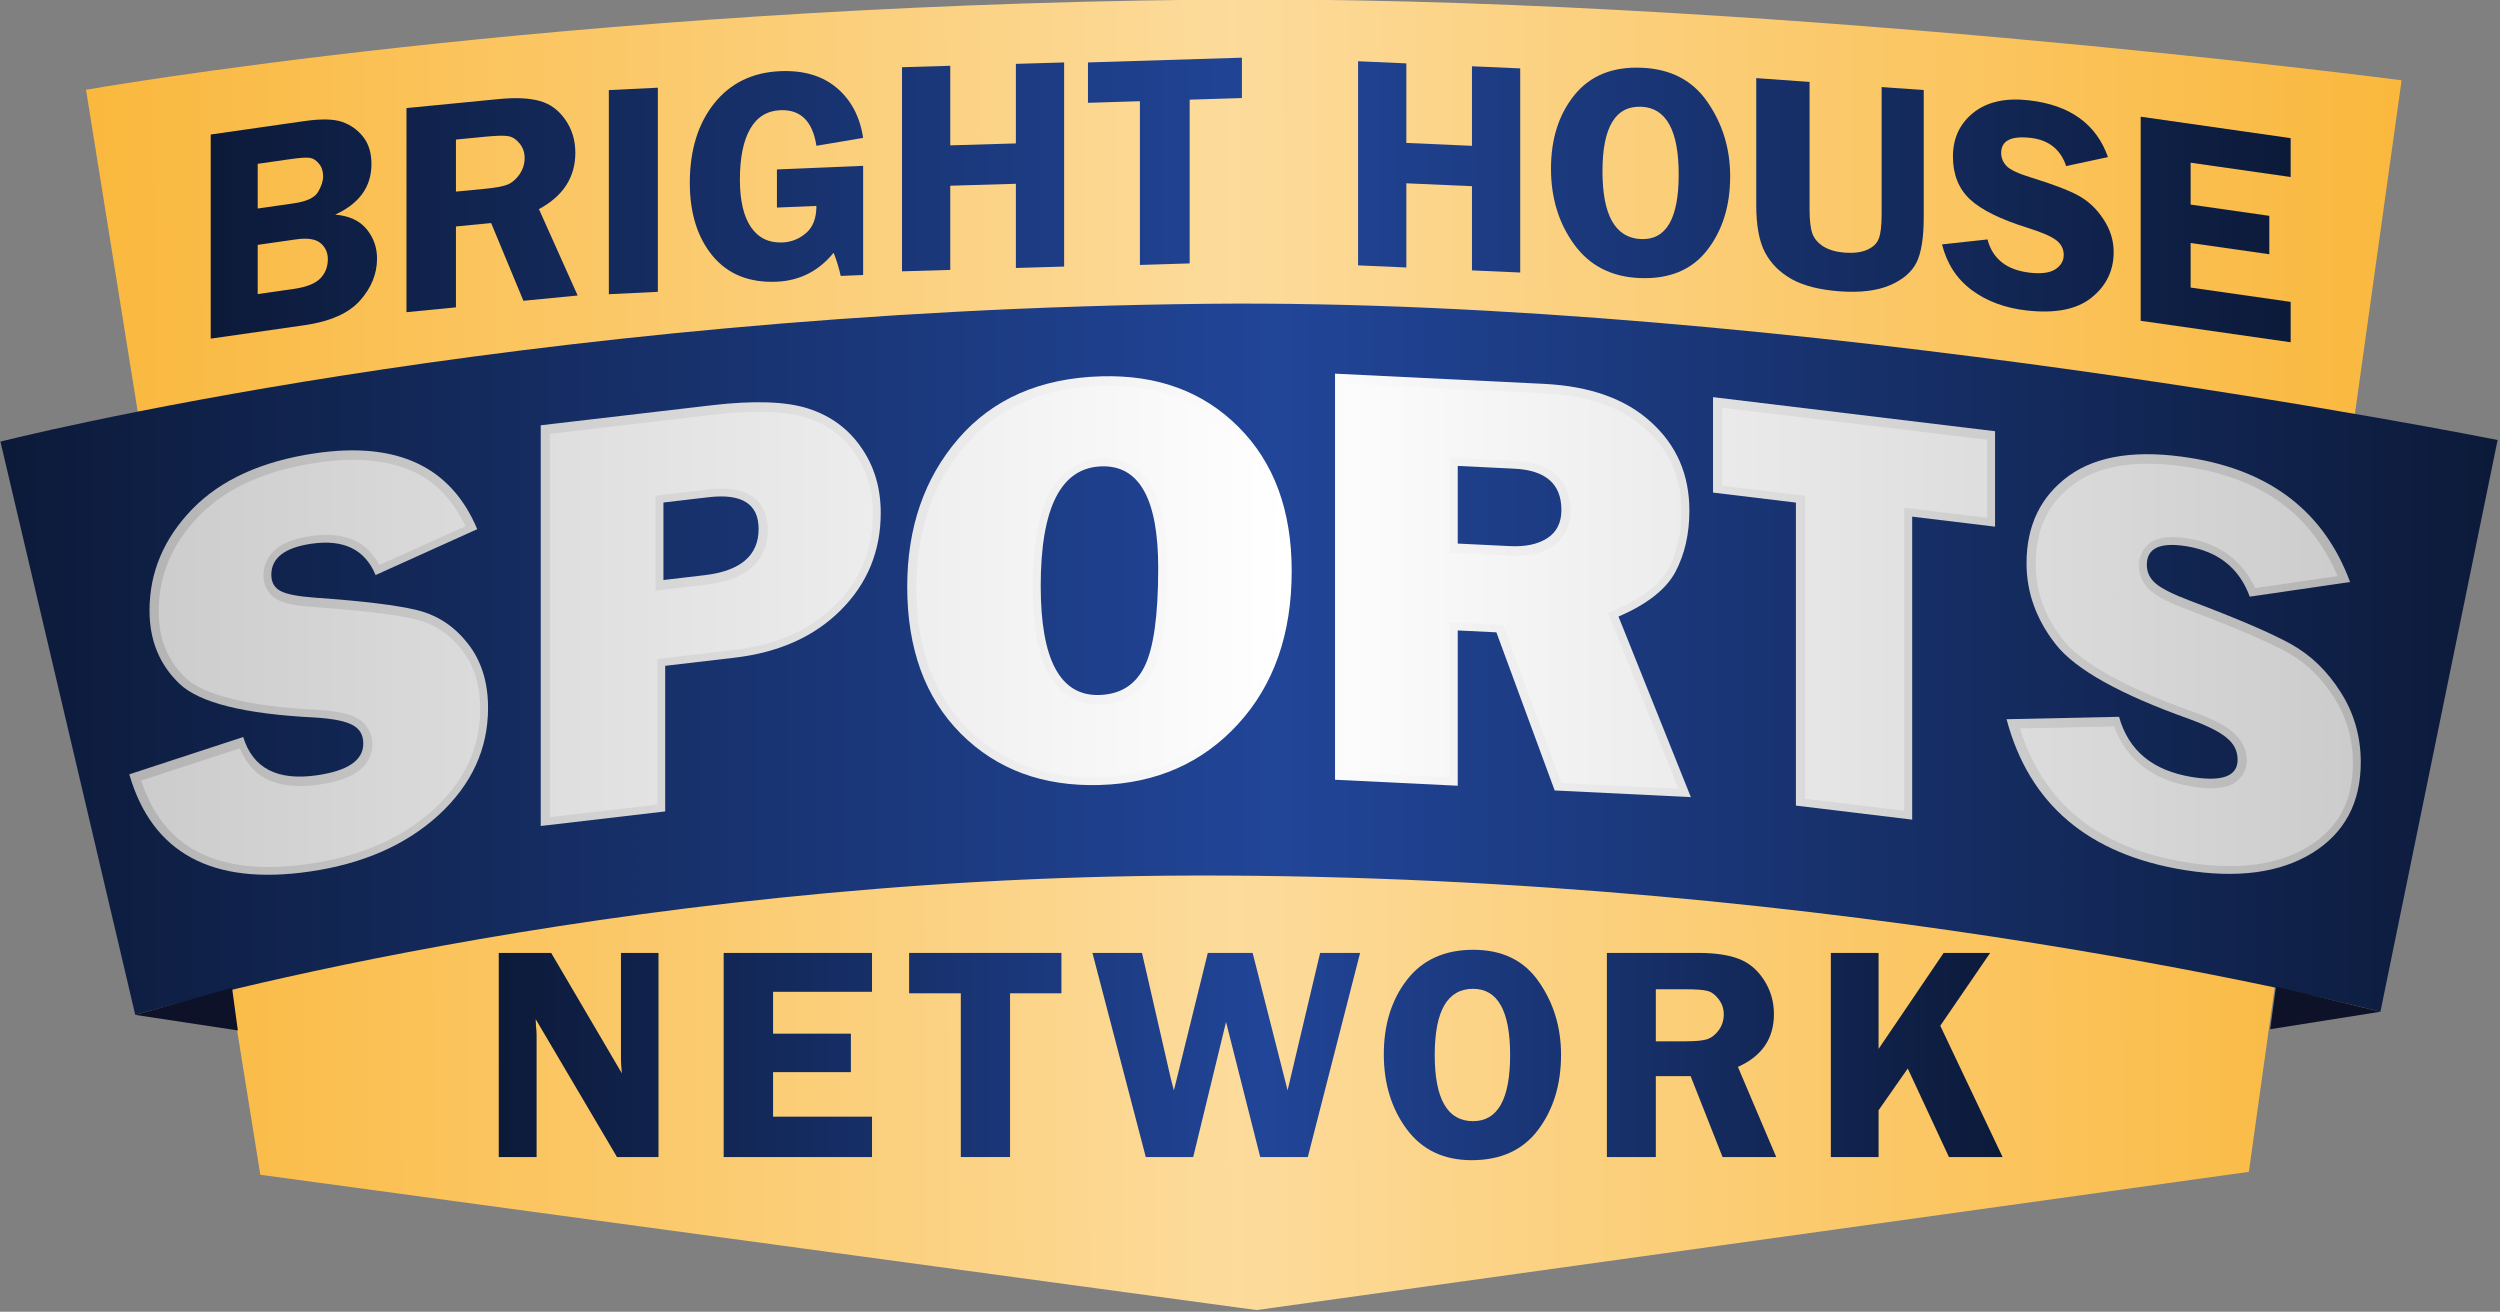 <?xml version="1.0" encoding="UTF-8" standalone="no"?>
<svg
   xmlns:dc="http://purl.org/dc/elements/1.1/"
   xmlns:cc="http://creativecommons.org/ns#"
   xmlns:rdf="http://www.w3.org/1999/02/22-rdf-syntax-ns#"
   xmlns:svg="http://www.w3.org/2000/svg"
   xmlns="http://www.w3.org/2000/svg"
   xmlns:xlink="http://www.w3.org/1999/xlink"
   xmlns:sodipodi="http://sodipodi.sourceforge.net/DTD/sodipodi-0.dtd"
   xmlns:inkscape="http://www.inkscape.org/namespaces/inkscape"
   width="447.381mm"
   height="234.742mm"
   viewBox="0 0 109.913 57.671"
   version="1.1"
   id="svg8"
   inkscape:version="1.0 (4035a4fb49, 2020-05-01)"
   sodipodi:docname="Bright House Sports Network.svg">
  <rect x="0" y="0" width="109.913" height="57.671" fill="#808080" stroke="none"/>
  <defs
     id="defs2">
    <linearGradient
       id="linearGradient1657"
       inkscape:collect="always">
      <stop
         id="stop1651"
         offset="0"
         style="stop-color:#cccccc;stop-opacity:1" />
      <stop
         style="stop-color:#ffffff;stop-opacity:1"
         offset="0.518"
         id="stop1653" />
      <stop
         id="stop1655"
         offset="1"
         style="stop-color:#cccccc;stop-opacity:1" />
    </linearGradient>
    <linearGradient
       inkscape:collect="always"
       id="linearGradient1229">
      <stop
         style="stop-color:#b3b3b3;stop-opacity:1"
         offset="0"
         id="stop1225" />
      <stop
         id="stop1233"
         offset="0.518"
         style="stop-color:#ffffff;stop-opacity:1" />
      <stop
         style="stop-color:#b3b3b3;stop-opacity:1"
         offset="1"
         id="stop1227" />
    </linearGradient>
    <linearGradient
       inkscape:collect="always"
       id="linearGradient1136">
      <stop
         style="stop-color:#0c1a39;stop-opacity:1"
         offset="0"
         id="stop1132" />
      <stop
         id="stop1140"
         offset="0.511"
         style="stop-color:#214598;stop-opacity:1;" />
      <stop
         style="stop-color:#0c1a39;stop-opacity:1"
         offset="1"
         id="stop1134" />
    </linearGradient>
    <linearGradient
       inkscape:collect="always"
       id="linearGradient1109">
      <stop
         style="stop-color:#fab83d;stop-opacity:1;"
         offset="0"
         id="stop1105" />
      <stop
         id="stop1115"
         offset="0.495"
         style="stop-color:#fcdb9b;stop-opacity:1" />
      <stop
         style="stop-color:#fab83d;stop-opacity:1"
         offset="1"
         id="stop1107" />
    </linearGradient>
    <inkscape:path-effect
       effect="lattice2"
       gridpoint0="-18.774,94.712"
       gridpoint1="208.409,89.142"
       gridpoint2="-18.774,112.702"
       gridpoint3="208.409,112.702"
       gridpoint4="38.022,89.142"
       gridpoint5="151.614,89.142"
       gridpoint6="38.022,112.702"
       gridpoint7="151.614,112.702"
       gridpoint8x9="95.041,81.019"
       gridpoint10x11="93.7,105.276"
       gridpoint12="-18.774,95.032"
       gridpoint13="208.409,95.032"
       gridpoint14="-18.774,106.812"
       gridpoint15="208.409,106.812"
       gridpoint16="38.022,95.032"
       gridpoint17="151.614,95.032"
       gridpoint18="38.022,106.812"
       gridpoint19="151.614,106.812"
       gridpoint20x21="94.818,95.032"
       gridpoint22x23="94.818,106.812"
       gridpoint24x26="-18.774,100.922"
       gridpoint25x27="208.409,100.922"
       gridpoint28x30="38.022,100.922"
       gridpoint29x31="151.614,100.922"
       gridpoint32x33x34x35="94.818,100.922"
       id="path-effect120"
       is_visible="true"
       lpeversion="1"
       horizontal_mirror="false"
       vertical_mirror="false"
       perimetral="false"
       live_update="true" />
    <linearGradient
       inkscape:collect="always"
       xlink:href="#linearGradient1109"
       id="linearGradient1117"
       gradientUnits="userSpaceOnUse"
       x1="-32.969"
       y1="83.178"
       x2="224.113"
       y2="82.134" />
    <linearGradient
       inkscape:collect="always"
       xlink:href="#linearGradient1136"
       id="linearGradient1138"
       x1="-19.127"
       y1="95.288"
       x2="211.797"
       y2="95.288"
       gradientUnits="userSpaceOnUse" />
    <linearGradient
       inkscape:collect="always"
       xlink:href="#linearGradient1136"
       id="linearGradient1177"
       x1="12.852"
       y1="189.266"
       x2="179.815"
       y2="189.266"
       gradientUnits="userSpaceOnUse" />
    <linearGradient
       inkscape:collect="always"
       xlink:href="#linearGradient1136"
       id="linearGradient1185"
       x1="-42.473"
       y1="145.77"
       x2="234.775"
       y2="145.77"
       gradientUnits="userSpaceOnUse" />
    <linearGradient
       inkscape:collect="always"
       xlink:href="#linearGradient1229"
       id="linearGradient1633"
       x1="-28.165"
       y1="141.92"
       x2="219.581"
       y2="141.92"
       gradientUnits="userSpaceOnUse" />
    <linearGradient
       inkscape:collect="always"
       xlink:href="#linearGradient1657"
       id="linearGradient1649"
       x1="-337.82"
       y1="157.07"
       x2="-92.264"
       y2="157.07"
       gradientUnits="userSpaceOnUse" />
    <linearGradient
       inkscape:collect="always"
       xlink:href="#linearGradient1109"
       id="linearGradient1699"
       gradientUnits="userSpaceOnUse"
       x1="-32.969"
       y1="83.178"
       x2="224.113"
       y2="82.134" />
    <linearGradient
       inkscape:collect="always"
       xlink:href="#linearGradient1136"
       id="linearGradient1701"
       gradientUnits="userSpaceOnUse"
       x1="12.852"
       y1="189.266"
       x2="179.815"
       y2="189.266" />
    <linearGradient
       inkscape:collect="always"
       xlink:href="#linearGradient1136"
       id="linearGradient1703"
       gradientUnits="userSpaceOnUse"
       x1="12.852"
       y1="189.266"
       x2="179.815"
       y2="189.266" />
    <linearGradient
       inkscape:collect="always"
       xlink:href="#linearGradient1136"
       id="linearGradient1705"
       gradientUnits="userSpaceOnUse"
       x1="12.852"
       y1="189.266"
       x2="179.815"
       y2="189.266" />
    <linearGradient
       inkscape:collect="always"
       xlink:href="#linearGradient1136"
       id="linearGradient1707"
       gradientUnits="userSpaceOnUse"
       x1="12.852"
       y1="189.266"
       x2="179.815"
       y2="189.266" />
    <linearGradient
       inkscape:collect="always"
       xlink:href="#linearGradient1136"
       id="linearGradient1709"
       gradientUnits="userSpaceOnUse"
       x1="12.852"
       y1="189.266"
       x2="179.815"
       y2="189.266" />
    <linearGradient
       inkscape:collect="always"
       xlink:href="#linearGradient1136"
       id="linearGradient1711"
       gradientUnits="userSpaceOnUse"
       x1="12.852"
       y1="189.266"
       x2="179.815"
       y2="189.266" />
    <linearGradient
       inkscape:collect="always"
       xlink:href="#linearGradient1136"
       id="linearGradient1713"
       gradientUnits="userSpaceOnUse"
       x1="12.852"
       y1="189.266"
       x2="179.815"
       y2="189.266" />
    <linearGradient
       inkscape:collect="always"
       xlink:href="#linearGradient1136"
       id="linearGradient1715"
       gradientUnits="userSpaceOnUse"
       x1="-19.127"
       y1="95.288"
       x2="211.797"
       y2="95.288" />
    <linearGradient
       inkscape:collect="always"
       xlink:href="#linearGradient1136"
       id="linearGradient1717"
       gradientUnits="userSpaceOnUse"
       x1="-19.127"
       y1="95.288"
       x2="211.797"
       y2="95.288" />
    <linearGradient
       inkscape:collect="always"
       xlink:href="#linearGradient1136"
       id="linearGradient1719"
       gradientUnits="userSpaceOnUse"
       x1="-19.127"
       y1="95.288"
       x2="211.797"
       y2="95.288" />
    <linearGradient
       inkscape:collect="always"
       xlink:href="#linearGradient1136"
       id="linearGradient1721"
       gradientUnits="userSpaceOnUse"
       x1="-19.127"
       y1="95.288"
       x2="211.797"
       y2="95.288" />
    <linearGradient
       inkscape:collect="always"
       xlink:href="#linearGradient1136"
       id="linearGradient1723"
       gradientUnits="userSpaceOnUse"
       x1="-19.127"
       y1="95.288"
       x2="211.797"
       y2="95.288" />
    <linearGradient
       inkscape:collect="always"
       xlink:href="#linearGradient1136"
       id="linearGradient1725"
       gradientUnits="userSpaceOnUse"
       x1="-19.127"
       y1="95.288"
       x2="211.797"
       y2="95.288" />
    <linearGradient
       inkscape:collect="always"
       xlink:href="#linearGradient1136"
       id="linearGradient1727"
       gradientUnits="userSpaceOnUse"
       x1="-19.127"
       y1="95.288"
       x2="211.797"
       y2="95.288" />
    <linearGradient
       inkscape:collect="always"
       xlink:href="#linearGradient1136"
       id="linearGradient1729"
       gradientUnits="userSpaceOnUse"
       x1="-19.127"
       y1="95.288"
       x2="211.797"
       y2="95.288" />
    <linearGradient
       inkscape:collect="always"
       xlink:href="#linearGradient1136"
       id="linearGradient1731"
       gradientUnits="userSpaceOnUse"
       x1="-19.127"
       y1="95.288"
       x2="211.797"
       y2="95.288" />
    <linearGradient
       inkscape:collect="always"
       xlink:href="#linearGradient1136"
       id="linearGradient1733"
       gradientUnits="userSpaceOnUse"
       x1="-19.127"
       y1="95.288"
       x2="211.797"
       y2="95.288" />
    <linearGradient
       inkscape:collect="always"
       xlink:href="#linearGradient1136"
       id="linearGradient1735"
       gradientUnits="userSpaceOnUse"
       x1="-19.127"
       y1="95.288"
       x2="211.797"
       y2="95.288" />
    <linearGradient
       inkscape:collect="always"
       xlink:href="#linearGradient1229"
       id="linearGradient1737"
       gradientUnits="userSpaceOnUse"
       x1="-28.165"
       y1="141.92"
       x2="219.581"
       y2="141.92" />
    <linearGradient
       inkscape:collect="always"
       xlink:href="#linearGradient1229"
       id="linearGradient1739"
       gradientUnits="userSpaceOnUse"
       x1="-28.165"
       y1="141.92"
       x2="219.581"
       y2="141.92" />
    <linearGradient
       inkscape:collect="always"
       xlink:href="#linearGradient1229"
       id="linearGradient1741"
       gradientUnits="userSpaceOnUse"
       x1="-28.165"
       y1="141.92"
       x2="219.581"
       y2="141.92" />
    <linearGradient
       inkscape:collect="always"
       xlink:href="#linearGradient1229"
       id="linearGradient1743"
       gradientUnits="userSpaceOnUse"
       x1="-28.165"
       y1="141.92"
       x2="219.581"
       y2="141.92" />
    <linearGradient
       inkscape:collect="always"
       xlink:href="#linearGradient1229"
       id="linearGradient1745"
       gradientUnits="userSpaceOnUse"
       x1="-28.165"
       y1="141.92"
       x2="219.581"
       y2="141.92" />
    <linearGradient
       inkscape:collect="always"
       xlink:href="#linearGradient1229"
       id="linearGradient1747"
       gradientUnits="userSpaceOnUse"
       x1="-28.165"
       y1="141.92"
       x2="219.581"
       y2="141.92" />
    <linearGradient
       inkscape:collect="always"
       xlink:href="#linearGradient1657"
       id="linearGradient1749"
       gradientUnits="userSpaceOnUse"
       x1="-337.82"
       y1="157.07"
       x2="-92.264"
       y2="157.07" />
    <linearGradient
       inkscape:collect="always"
       xlink:href="#linearGradient1657"
       id="linearGradient1751"
       gradientUnits="userSpaceOnUse"
       x1="-337.82"
       y1="157.07"
       x2="-92.264"
       y2="157.07" />
    <linearGradient
       inkscape:collect="always"
       xlink:href="#linearGradient1657"
       id="linearGradient1753"
       gradientUnits="userSpaceOnUse"
       x1="-337.82"
       y1="157.07"
       x2="-92.264"
       y2="157.07" />
    <linearGradient
       inkscape:collect="always"
       xlink:href="#linearGradient1657"
       id="linearGradient1755"
       gradientUnits="userSpaceOnUse"
       x1="-337.82"
       y1="157.07"
       x2="-92.264"
       y2="157.07" />
    <linearGradient
       inkscape:collect="always"
       xlink:href="#linearGradient1657"
       id="linearGradient1757"
       gradientUnits="userSpaceOnUse"
       x1="-337.82"
       y1="157.07"
       x2="-92.264"
       y2="157.07" />
    <linearGradient
       inkscape:collect="always"
       xlink:href="#linearGradient1657"
       id="linearGradient1759"
       gradientUnits="userSpaceOnUse"
       x1="-337.82"
       y1="157.07"
       x2="-92.264"
       y2="157.07" />
  </defs>
  <sodipodi:namedview
     id="base"
     pagecolor="#ffffff"
     bordercolor="#666666"
     borderopacity="1.0"
     inkscape:pageopacity="0.0"
     inkscape:pageshadow="2"
     inkscape:zoom="1"
     inkscape:cx="308.31479"
     inkscape:cy="42.421424"
     inkscape:document-units="mm"
     inkscape:current-layer="layer1"
     inkscape:document-rotation="0"
     showgrid="false"
     showguides="false"
     fit-margin-top="0"
     fit-margin-left="0"
     fit-margin-right="0"
     fit-margin-bottom="0"
     inkscape:window-width="1366"
     inkscape:window-height="705"
     inkscape:window-x="-8"
     inkscape:window-y="-8"
     inkscape:window-maximized="1" />
  <g
     inkscape:label="Layer 1"
     inkscape:groupmode="layer"
     id="layer1"
     transform="translate(42.473,-73.247)">
    <g
       transform="matrix(0.396,0,0,0.4,-25.635,43.923)"
       id="g1697">
      <path
         id="rect24-5"
         style="fill:url(#linearGradient1699);fill-opacity:1;fill-rule:evenodd;stroke-width:0"
         d="m -32.969,83.178 c 0,0 52.29,-9.174 123.888,-9.903 59.984,-0.611 133.194,8.859 133.194,8.859 L 207.155,202.111 96.983,217.303 -13.618,202.433 Z"
         sodipodi:nodetypes="csccccc" />
      <g
         style="fill:url(#linearGradient1177);fill-opacity:1"
         id="g1169">
        <path
           id="path133"
           style="font-size:34.108px;font-family:'Franklin Gothic Demi';-inkscape-font-specification:'Franklin Gothic Demi';fill:url(#linearGradient1701);fill-opacity:1;stroke-width:2.842"
           d="m 30.588,178.048 v 22.436 h -4.607 l -9.028,-15.154 q 0.017,0.575 0.034,0.756 0.068,0.575 0.068,0.97 v 13.429 h -4.202 v -22.436 h 5.822 l 7.847,13.231 q -0.101,-0.986 -0.101,-1.496 v -11.736 z" />
        <path
           id="path135"
           style="font-size:34.108px;font-family:'Franklin Gothic Demi';-inkscape-font-specification:'Franklin Gothic Demi';fill:url(#linearGradient1703);fill-opacity:1;stroke-width:2.842"
           d="M 54.294,182.322 H 43.308 v 4.602 h 8.64 v 4.224 h -8.64 v 4.898 h 10.986 v 4.438 h -16.47 v -22.436 h 16.47 z" />
        <path
           id="path137"
           style="font-size:34.108px;font-family:'Franklin Gothic Demi';-inkscape-font-specification:'Franklin Gothic Demi';fill:url(#linearGradient1705);fill-opacity:1;stroke-width:2.842"
           d="m 75.323,178.048 v 4.438 H 69.619 v 17.998 h -5.468 v -17.998 h -5.738 v -4.438 z" />
        <path
           id="path139"
           style="font-size:34.108px;font-family:'Franklin Gothic Demi';-inkscape-font-specification:'Franklin Gothic Demi';fill:url(#linearGradient1707);fill-opacity:1;stroke-width:2.842"
           d="m 108.482,178.048 -5.805,22.436 h -5.282 l -3.797,-14.842 -3.645,14.842 h -5.265 l -5.923,-22.436 h 5.501 l 3.173,13.692 q 0.017,0.099 0.186,0.723 0.068,0.23 0.186,0.69 l 3.763,-15.105 h 4.978 l 3.881,15.105 q 0.118,-0.427 0.338,-1.414 l 3.274,-13.692 z" />
        <path
           id="path141"
           style="font-size:34.108px;font-family:'Franklin Gothic Demi';-inkscape-font-specification:'Franklin Gothic Demi';fill:url(#linearGradient1709);fill-opacity:1;stroke-width:2.842"
           d="m 120.869,200.829 q -4.658,0 -7.206,-3.402 -2.548,-3.402 -2.548,-8.235 0,-4.914 2.582,-8.202 2.582,-3.287 7.358,-3.287 4.826,0 7.273,3.517 2.464,3.501 2.464,8.021 0,4.882 -2.531,8.235 -2.531,3.353 -7.391,3.353 z m 0.152,-18.836 q -4.253,0 -4.253,7.265 0,7.281 4.253,7.281 4.118,0 4.118,-7.265 0,-7.281 -4.118,-7.281 z" />
        <path
           id="path143"
           style="font-size:34.108px;font-family:'Franklin Gothic Demi';-inkscape-font-specification:'Franklin Gothic Demi';fill:url(#linearGradient1711);fill-opacity:1;stroke-width:2.842"
           d="m 141.315,191.592 v 8.892 h -5.434 v -22.436 h 10.125 q 2.801,0 4.489,0.641 1.704,0.625 2.818,2.318 1.114,1.693 1.114,3.764 0,4.043 -3.999,5.802 l 4.253,9.911 h -5.957 l -3.544,-8.892 z m 0,-9.55 v 5.72 h 3.308 q 1.62,0 2.346,-0.214 0.743,-0.23 1.316,-0.986 0.574,-0.773 0.574,-1.759 0,-0.937 -0.574,-1.677 -0.574,-0.74 -1.249,-0.904 -0.675,-0.181 -2.531,-0.181 z" />
        <path
           id="path145"
           style="font-size:34.108px;font-family:'Franklin Gothic Demi';-inkscape-font-specification:'Franklin Gothic Demi';fill:url(#linearGradient1713);fill-opacity:1;stroke-width:2.842"
           d="m 166.045,178.048 v 10.552 l 7.223,-10.552 h 5.164 l -5.535,8.005 6.919,14.431 h -5.957 l -4.573,-9.73 -3.24,4.586 v 5.145 h -5.299 v -22.436 z" />
      </g>
      <g
         style="fill:url(#linearGradient1138);fill-opacity:1"
         id="g1130">
        <path
           id="path97"
           style="font-size:34.294px;font-family:'Franklin Gothic Demi';-inkscape-font-specification:'Franklin Gothic Demi';fill:url(#linearGradient1715);fill-opacity:1;stroke-width:2.798"
           d="m -19.127,88.094 10.403,-1.476 q 2.797,-0.397 4.204,0.094 1.407,0.491 2.323,1.643 0.916,1.152 0.916,2.993 0,3.731 -4.024,5.551 2.323,0.196 3.484,1.593 1.161,1.397 1.161,3.238 0,2.515 -1.897,4.625 -1.897,2.094 -6.166,2.699 l -10.403,1.476 z m 5.218,3.221 v 4.914 l 3.958,-0.562 q 2.175,-0.309 2.732,-1.242 0.572,-0.952 0.572,-1.741 0,-0.855 -0.474,-1.396 -0.458,-0.56 -1.014,-0.629 -0.556,-0.085 -2.192,0.147 z m 0,8.909 v 5.408 l 4.024,-0.571 q 2.061,-0.292 2.911,-1.136 0.851,-0.844 0.851,-2.142 0,-1.085 -0.818,-1.758 -0.818,-0.673 -2.715,-0.404 z" />
        <path
           id="path99"
           style="font-size:34.294px;font-family:'Franklin Gothic Demi';-inkscape-font-specification:'Franklin Gothic Demi';fill:url(#linearGradient1717);fill-opacity:1;stroke-width:2.858"
           d="m 8.101,98.2 v 8.892 l -5.493,0.53 V 85.187 L 12.843,84.199 q 2.832,-0.273 4.538,0.203 1.723,0.458 2.849,2.043 1.126,1.584 1.126,3.655 0,4.043 -4.043,6.192 l 4.299,9.496 -6.022,0.581 -3.583,-8.546 z m 0,-9.55 v 5.72 l 3.344,-0.323 q 1.638,-0.158 2.371,-0.443 0.751,-0.303 1.331,-1.115 0.58,-0.828 0.58,-1.815 0,-0.937 -0.58,-1.621 -0.58,-0.684 -1.262,-0.782 -0.682,-0.115 -2.559,0.066 z" />
        <path
           id="path101"
           style="font-size:34.294px;font-family:'Franklin Gothic Demi';-inkscape-font-specification:'Franklin Gothic Demi';fill:url(#linearGradient1719);fill-opacity:1;stroke-width:2.858"
           d="m 30.517,82.949 v 22.436 l -5.442,0.262 V 83.211 Z" />
        <path
           id="path103"
           style="font-size:34.294px;font-family:'Franklin Gothic Demi';-inkscape-font-specification:'Franklin Gothic Demi';fill:url(#linearGradient1721);fill-opacity:1;stroke-width:2.858"
           d="m 53.309,91.537 v 11.999 l -2.491,0.102 q -0.273,-1.254 -0.785,-2.548 -2.491,3.027 -6.346,3.185 -4.555,0.186 -7.097,-2.849 -2.525,-3.036 -2.525,-8.016 0,-5.358 2.695,-8.723 2.713,-3.365 7.353,-3.555 3.89,-0.159 6.278,1.847 2.388,2.006 2.917,5.486 l -5.186,0.869 q -0.631,-4.05 -4.009,-3.912 -2.218,0.091 -3.361,2.077 -1.126,1.969 -1.126,5.552 0,3.452 1.228,5.226 1.228,1.774 3.497,1.682 1.467,-0.06 2.61,-1.027 1.16,-0.968 1.16,-2.989 l -4.384,0.179 v -4.191 z" />
        <path
           id="path105"
           style="font-size:34.294px;font-family:'Franklin Gothic Demi';-inkscape-font-specification:'Franklin Gothic Demi';fill:url(#linearGradient1723);fill-opacity:1;stroke-width:2.858"
           d="m 75.623,80.172 v 22.436 l -5.357,0.156 v -9.254 l -7.285,0.212 v 9.254 l -5.357,0.156 V 80.696 l 5.357,-0.156 v 8.744 l 7.285,-0.212 v -8.744 z" />
        <path
           id="path107"
           style="font-size:34.294px;font-family:'Franklin Gothic Demi';-inkscape-font-specification:'Franklin Gothic Demi';fill:url(#linearGradient1725);fill-opacity:1;stroke-width:2.858"
           d="m 78.269,80.172 v 4.438 l 5.766,-0.177 v 17.998 l 5.527,-0.169 V 84.264 l 5.8,-0.178 V 79.648 Z" />
        <path
           id="path109"
           style="font-size:34.294px;font-family:'Franklin Gothic Demi';-inkscape-font-specification:'Franklin Gothic Demi';fill:url(#linearGradient1727);fill-opacity:1;stroke-width:2.858"
           d="m 126.259,80.827 v 22.436 l -5.357,-0.234 v -9.254 l -7.285,-0.318 v 9.254 l -5.357,-0.234 V 80.041 l 5.357,0.234 v 8.744 l 7.285,0.318 v -8.744 z" />
        <path
           id="path111"
           style="font-size:34.294px;font-family:'Franklin Gothic Demi';-inkscape-font-specification:'Franklin Gothic Demi';fill:url(#linearGradient1729);fill-opacity:1;stroke-width:2.858"
           d="m 139.537,103.872 q -4.709,-0.186 -7.285,-3.69 -2.576,-3.504 -2.576,-8.336 0,-4.914 2.61,-8.099 2.61,-3.184 7.438,-2.993 4.879,0.193 7.353,3.808 2.491,3.599 2.491,8.119 0,4.882 -2.559,8.133 -2.559,3.252 -7.472,3.058 z m 0.154,-18.83 q -4.299,-0.17 -4.299,7.095 0,7.281 4.299,7.451 4.163,0.164 4.163,-7.1 0,-7.281 -4.163,-7.446 z" />
        <path
           id="path113"
           style="font-size:34.294px;font-family:'Franklin Gothic Demi';-inkscape-font-specification:'Franklin Gothic Demi';fill:url(#linearGradient1731);fill-opacity:1;stroke-width:2.858"
           d="m 171.058,83.206 v 13.971 q 0,3.386 -0.802,4.989 -0.802,1.587 -2.968,2.503 -2.15,0.9 -5.51,0.664 -3.361,-0.237 -5.357,-1.331 -1.979,-1.093 -2.968,-2.921 -0.989,-1.828 -0.989,-5.214 V 81.896 l 5.92,0.417 v 13.971 q 0,1.808 0.307,2.684 0.324,0.878 1.262,1.453 0.955,0.56 2.337,0.658 1.535,0.108 2.491,-0.318 0.972,-0.425 1.28,-1.208 0.324,-0.799 0.324,-2.706 V 82.877 Z" />
        <path
           id="path115"
           style="font-size:34.294px;font-family:'Franklin Gothic Demi';-inkscape-font-specification:'Franklin Gothic Demi';fill:url(#linearGradient1733);fill-opacity:1;stroke-width:2.858"
           d="m 191.513,90.577 -4.64,0.985 q -0.938,-2.766 -3.975,-3.1 -3.241,-0.357 -3.241,1.665 0,0.805 0.597,1.43 0.614,0.626 2.747,1.272 3.566,1.083 5.22,1.971 1.655,0.889 2.781,2.591 1.143,1.687 1.143,3.627 0,3.041 -2.44,4.991 -2.423,1.952 -7.199,1.427 -3.583,-0.394 -6.107,-2.233 -2.508,-1.854 -3.31,-5.032 l 5.05,-0.546 q 0.853,3.233 4.743,3.661 1.877,0.206 2.798,-0.383 0.921,-0.605 0.921,-1.575 0,-0.986 -0.836,-1.621 -0.836,-0.634 -3.224,-1.374 -4.453,-1.377 -6.346,-3.114 -1.894,-1.753 -1.894,-4.712 0,-2.991 2.252,-4.798 2.269,-1.805 6.142,-1.379 6.858,0.754 8.82,6.246 z" />
        <path
           id="path117"
           style="font-size:34.294px;font-family:'Franklin Gothic Demi';-inkscape-font-specification:'Franklin Gothic Demi';fill:url(#linearGradient1735);fill-opacity:1;stroke-width:2.858"
           d="m 211.797,92.766 -11.106,-1.573 v 4.602 l 8.735,1.237 v 4.224 l -8.735,-1.237 v 4.898 l 11.106,1.573 v 4.438 L 195.146,108.57 V 86.135 l 16.651,2.358 z" />
      </g>
      <path
         sodipodi:nodetypes="csccscc"
         d="m -42.473,121.848 c 0,0 56.855,-14.359 134.033,-15.148 64.658,-0.661 143.214,14.972 143.214,14.972 l -13.012,62.84 c 0,0 -58.491,-15.101 -131.595,-14.97 -65.802,0.118 -117.67,15.318 -117.67,15.318 z"
         style="fill:url(#linearGradient1185);fill-opacity:1;fill-rule:evenodd;stroke-width:0"
         id="rect24" />
      <path
         sodipodi:nodetypes="cccc"
         d="m -27.503,184.86 10.745,-2.98 0.644,4.689 z"
         style="fill:#0d1228;fill-opacity:1;fill-rule:evenodd;stroke-width:0"
         id="rect42" />
      <path
         id="rect42-4"
         style="fill:#0d1228;fill-opacity:1;fill-rule:evenodd;stroke-width:0"
         d="m 221.763,184.512 -11.597,-2.767 -0.644,4.689 z"
         sodipodi:nodetypes="cccc" />
      <g
         style="fill:url(#linearGradient1633);fill-opacity:1"
         id="g1625">
        <path
           style="font-style:normal;font-variant:normal;font-weight:normal;font-stretch:normal;font-size:67.24px;font-family:'Franklin Gothic Heavy';-inkscape-font-specification:'Franklin Gothic Heavy, ';fill:url(#linearGradient1737);fill-opacity:1;stroke-width:5.493"
           d="m -28.165,158.417 12.648,-4.1 q 1.593,5.152 8.194,4.204 5.137,-0.738 5.137,-3.478 0,-1.435 -1.203,-2.045 -1.171,-0.647 -4.227,-0.828 -11.673,-0.573 -14.989,-3.717 -3.316,-3.144 -3.316,-8.036 0,-6.294 4.747,-11.151 4.78,-4.861 13.721,-6.146 13.559,-1.948 17.916,8.352 l -11.283,5.045 q -1.756,-4.216 -7.121,-3.445 -4.455,0.64 -4.455,3.412 0,1.239 1.008,1.779 1.008,0.54 3.902,0.744 7.966,0.551 11.315,1.375 3.349,0.823 5.593,3.665 2.244,2.809 2.244,7.081 0,6.751 -5.462,11.743 -5.462,4.959 -14.339,6.234 -16.225,2.331 -20.029,-10.69 z"
           id="path1457" />
        <path
           id="path1453"
           style="font-style:normal;font-variant:normal;font-weight:normal;font-stretch:normal;font-size:67.24px;font-family:'Franklin Gothic Heavy';-inkscape-font-specification:'Franklin Gothic Heavy, ';fill:url(#linearGradient1739);fill-opacity:1;stroke-width:5.493"
           d="m 31.332,146.491 v 16.004 l -13.819,1.603 v -44.044 l 18.956,-2.198 q 7.088,-0.822 10.762,0.365 3.707,1.183 5.853,4.258 2.178,3.071 2.178,7.201 0,6.292 -4.422,10.677 -4.422,4.385 -11.803,5.241 z m -0.195,-9.431 4.552,-0.528 q 6.015,-0.698 6.015,-5.086 0,-4.13 -5.56,-3.485 l -5.007,0.581 z" />
        <path
           id="path1449"
           style="font-style:normal;font-variant:normal;font-weight:normal;font-stretch:normal;font-size:67.24px;font-family:'Franklin Gothic Heavy';-inkscape-font-specification:'Franklin Gothic Heavy, ';fill:url(#linearGradient1741);fill-opacity:1;stroke-width:5.493"
           d="m 79.595,159.592 q -9.464,0.275 -15.444,-5.648 -5.948,-5.924 -5.948,-16.14 0,-9.769 5.685,-16.287 5.718,-6.551 15.838,-6.846 9.365,-0.273 15.247,5.558 5.915,5.829 5.915,15.853 0,10.375 -5.948,16.805 -5.948,6.43 -15.345,6.704 z m -0.066,-9.894 q 3.483,-0.101 4.995,-3.082 1.544,-3.014 1.544,-10.867 0,-11.365 -6.276,-11.182 -6.769,0.197 -6.769,13.158 0,12.163 6.506,11.973 z" />
        <path
           id="path1445"
           style="font-style:normal;font-variant:normal;font-weight:normal;font-stretch:normal;font-size:67.24px;font-family:'Franklin Gothic Heavy';-inkscape-font-specification:'Franklin Gothic Heavy, ';fill:url(#linearGradient1743);fill-opacity:1;stroke-width:5.493"
           d="m 145.204,160.923 -15.119,-0.731 -6.47,-17.382 -4.292,-0.207 v 17.069 l -13.624,-0.658 v -44.634 l 23.183,1.12 q 7.673,0.371 11.9,4.205 4.259,3.803 4.259,9.721 0,3.859 -1.561,6.759 -1.561,2.868 -6.308,4.894 z m -25.882,-27.868 5.82,0.281 q 2.569,0.124 4.129,-0.88 1.561,-1.004 1.561,-3.096 0,-4.284 -5.235,-4.537 l -6.275,-0.303 z" />
        <path
           style="font-style:normal;font-variant:normal;font-weight:normal;font-stretch:normal;font-size:67.24px;font-family:'Franklin Gothic Heavy';-inkscape-font-specification:'Franklin Gothic Heavy, ';fill:url(#linearGradient1745);fill-opacity:1;stroke-width:5.493"
           d="m 169.776,130.096 v 33.303 l -12.908,-1.544 v -33.303 l -9.202,-1.101 v -10.491 l 31.312,3.746 v 10.491 z"
           id="path1443" />
        <path
           style="font-style:normal;font-variant:normal;font-weight:normal;font-stretch:normal;font-size:67.24px;font-family:'Franklin Gothic Heavy';-inkscape-font-specification:'Franklin Gothic Heavy, ';fill:url(#linearGradient1747);fill-opacity:1;stroke-width:5.493"
           d="m 180.257,152.361 12.487,-0.265 q 1.573,5.575 8.09,6.616 5.072,0.81 5.072,-1.901 0,-1.42 -1.188,-2.384 -1.156,-0.991 -4.173,-2.086 -11.524,-4.067 -14.799,-8.171 -3.274,-4.105 -3.274,-8.945 0,-6.228 4.687,-9.61 4.719,-3.377 13.547,-1.967 13.386,2.138 17.688,13.634 l -11.139,1.609 q -1.733,-4.698 -7.03,-5.543 -4.398,-0.702 -4.398,2.041 0,1.226 0.995,2.063 0.995,0.837 3.852,1.906 7.865,2.934 11.171,4.753 3.306,1.819 5.521,5.302 2.215,3.451 2.215,7.679 0,6.68 -5.393,9.981 -5.393,3.269 -14.157,1.87 -16.019,-2.558 -19.774,-16.581 z"
           id="path1201" />
      </g>
      <g
         style="fill:url(#linearGradient1649);fill-opacity:1"
         transform="translate(310.965,-15.033)"
         id="g1641">
        <path
           style="color:#000000;font-style:normal;font-variant:normal;font-weight:normal;font-stretch:normal;font-size:67.24px;line-height:normal;font-family:'Franklin Gothic Heavy';-inkscape-font-specification:'Franklin Gothic Heavy, ';font-variant-ligatures:normal;font-variant-position:normal;font-variant-caps:normal;font-variant-numeric:normal;font-variant-alternates:normal;font-variant-east-asian:normal;font-feature-settings:normal;font-variation-settings:normal;text-indent:0;text-align:start;text-decoration:none;text-decoration-line:none;text-decoration-style:solid;text-decoration-color:#000000;letter-spacing:normal;word-spacing:normal;text-transform:none;writing-mode:lr-tb;direction:ltr;text-orientation:mixed;dominant-baseline:auto;baseline-shift:baseline;text-anchor:start;white-space:normal;shape-padding:0;shape-margin:0;inline-size:0;clip-rule:nonzero;display:inline;overflow:visible;visibility:visible;isolation:auto;mix-blend-mode:normal;color-interpolation:sRGB;color-interpolation-filters:linearRGB;solid-color:#000000;solid-opacity:1;vector-effect:none;fill:url(#linearGradient1749);fill-opacity:1;fill-rule:nonzero;stroke:none;stroke-width:1.9;stroke-linecap:butt;stroke-linejoin:miter;stroke-miterlimit:4;stroke-dasharray:none;stroke-dashoffset:0;stroke-opacity:1;color-rendering:auto;image-rendering:auto;shape-rendering:auto;text-rendering:auto;enable-background:accumulate;stop-color:#000000"
           d="m -114.365,139.32 c 1.249,0.034 2.59,0.163 4.025,0.393 8.204,1.31 13.488,5.292 16.383,11.947 l -9.162,1.324 c -1.367,-2.969 -3.905,-4.889 -7.402,-5.447 -1.561,-0.249 -2.82,-0.241 -3.848,0.236 -1.028,0.477 -1.65,1.574 -1.65,2.742 0,1.074 0.496,2.086 1.334,2.791 0.854,0.718 2.184,1.34 4.131,2.068 h 0.002 c 5.224,1.949 8.93,3.532 11.045,4.695 2.058,1.132 3.776,2.773 5.178,4.979 v 0.002 l 0.002,0.002 c 1.381,2.153 2.064,4.514 2.064,7.166 0,4.197 -1.587,7.118 -4.939,9.17 -3.348,2.028 -7.813,2.652 -13.51,1.742 -9.922,-1.584 -15.874,-6.472 -18.521,-14.723 l 10.484,-0.221 c 1.302,3.589 4.242,5.904 8.539,6.59 1.772,0.283 3.164,0.302 4.287,-0.119 1.123,-0.421 1.885,-1.519 1.885,-2.719 0,-1.206 -0.569,-2.323 -1.529,-3.109 -0.95,-0.812 -2.4,-1.507 -4.457,-2.254 l -0.004,-0.002 -0.004,-0.002 c -7.615,-2.687 -12.434,-5.436 -14.373,-7.867 -2.069,-2.594 -3.066,-5.339 -3.066,-8.352 0,-3.912 1.391,-6.745 4.289,-8.838 l 0.004,-0.002 c 2.15,-1.537 5.068,-2.296 8.814,-2.193 z"
           id="path1428" />
        <path
           style="color:#000000;font-style:normal;font-variant:normal;font-weight:normal;font-stretch:normal;font-size:67.24px;line-height:normal;font-family:'Franklin Gothic Heavy';-inkscape-font-specification:'Franklin Gothic Heavy, ';font-variant-ligatures:normal;font-variant-position:normal;font-variant-caps:normal;font-variant-numeric:normal;font-variant-alternates:normal;font-variant-east-asian:normal;font-feature-settings:normal;font-variation-settings:normal;text-indent:0;text-align:start;text-decoration:none;text-decoration-line:none;text-decoration-style:solid;text-decoration-color:#000000;letter-spacing:normal;word-spacing:normal;text-transform:none;writing-mode:lr-tb;direction:ltr;text-orientation:mixed;dominant-baseline:auto;baseline-shift:baseline;text-anchor:start;white-space:normal;shape-padding:0;shape-margin:0;inline-size:0;clip-rule:nonzero;display:inline;overflow:visible;visibility:visible;isolation:auto;mix-blend-mode:normal;color-interpolation:sRGB;color-interpolation-filters:linearRGB;solid-color:#000000;solid-opacity:1;vector-effect:none;fill:url(#linearGradient1751);fill-opacity:1;fill-rule:nonzero;stroke:none;stroke-width:1.9;stroke-linecap:butt;stroke-linejoin:miter;stroke-miterlimit:4;stroke-dasharray:none;stroke-dashoffset:0;stroke-opacity:1;color-rendering:auto;image-rendering:auto;shape-rendering:auto;text-rendering:auto;enable-background:accumulate;stop-color:#000000"
           d="m -312.24,138.984 c 1.785,0.176 3.366,0.593 4.75,1.238 2.5,1.165 4.324,3.192 5.686,5.951 l -9.551,4.27 c -0.652,-1.131 -1.483,-2.081 -2.604,-2.623 -1.405,-0.68 -3.096,-0.836 -5.012,-0.561 -1.58,0.227 -2.844,0.64 -3.783,1.359 -0.94,0.72 -1.486,1.816 -1.486,2.994 0,1.084 0.571,2.112 1.51,2.615 0.962,0.515 2.303,0.716 4.283,0.855 h 0.002 c 5.287,0.366 9.043,0.831 11.154,1.35 2.034,0.5 3.693,1.581 5.074,3.33 v 0.002 l 0.002,0.002 c 1.349,1.689 2.037,3.806 2.037,6.488 0,4.244 -1.67,7.857 -5.154,11.041 -3.482,3.16 -8.062,5.167 -13.834,5.996 -5.28,0.759 -9.438,0.25 -12.537,-1.404 -2.866,-1.53 -4.866,-4.091 -6.117,-7.748 l 10.947,-3.547 c 0.64,1.441 1.55,2.643 2.873,3.322 1.602,0.822 3.593,1.006 5.918,0.672 1.794,-0.258 3.202,-0.683 4.25,-1.393 1.048,-0.709 1.701,-1.815 1.701,-3.025 0,-1.217 -0.65,-2.338 -1.713,-2.883 -1.053,-0.576 -2.523,-0.814 -4.609,-0.938 h -0.006 -0.004 c -7.701,-0.378 -12.555,-1.726 -14.383,-3.459 -2.032,-1.926 -3.02,-4.299 -3.02,-7.346 0,-3.957 1.455,-7.395 4.477,-10.486 3.008,-3.058 7.359,-5.034 13.176,-5.869 2.198,-0.316 4.188,-0.381 5.973,-0.205 z"
           id="path1426" />
        <path
           id="path1416"
           style="color:#000000;font-style:normal;font-variant:normal;font-weight:normal;font-stretch:normal;font-size:67.24px;line-height:normal;font-family:'Franklin Gothic Heavy';-inkscape-font-specification:'Franklin Gothic Heavy, ';font-variant-ligatures:normal;font-variant-position:normal;font-variant-caps:normal;font-variant-numeric:normal;font-variant-alternates:normal;font-variant-east-asian:normal;font-feature-settings:normal;font-variation-settings:normal;text-indent:0;text-align:start;text-decoration:none;text-decoration-line:none;text-decoration-style:solid;text-decoration-color:#000000;letter-spacing:normal;word-spacing:normal;text-transform:none;writing-mode:lr-tb;direction:ltr;text-orientation:mixed;dominant-baseline:auto;baseline-shift:baseline;text-anchor:start;white-space:normal;shape-padding:0;shape-margin:0;inline-size:0;clip-rule:nonzero;display:inline;overflow:visible;visibility:visible;isolation:auto;mix-blend-mode:normal;color-interpolation:sRGB;color-interpolation-filters:linearRGB;solid-color:#000000;solid-opacity:1;vector-effect:none;fill:url(#linearGradient1753);fill-opacity:1;fill-rule:nonzero;stroke:none;stroke-width:1.9;stroke-linecap:butt;stroke-linejoin:miter;stroke-miterlimit:4;stroke-dasharray:none;stroke-dashoffset:0;stroke-opacity:1;color-rendering:auto;image-rendering:auto;shape-rendering:auto;text-rendering:auto;enable-background:accumulate;stop-color:#000000"
           d="m -268.221,133.617 c 1.731,0.059 3.156,0.276 4.266,0.635 h 0.002 0.002 c 2.295,0.733 4.045,2.012 5.361,3.898 l 0.002,0.002 0.002,0.004 c 1.336,1.883 2.004,4.064 2.004,6.65 0,3.972 -1.354,7.239 -4.141,10.002 -2.782,2.759 -6.486,4.421 -11.244,4.973 l -8.545,0.99 v 0.846 15.158 l -11.92,1.383 v -42.131 l 18.115,-2.102 c 2.327,-0.27 4.365,-0.368 6.096,-0.309 z m -3.963,8.5 c -0.798,-0.105 -1.691,-0.087 -2.676,0.027 l -5.848,0.678 v 10.432 l 1.059,-0.123 4.553,-0.529 c 2.118,-0.246 3.807,-0.816 5.016,-1.838 1.208,-1.022 1.84,-2.512 1.84,-4.191 0,-1.59 -0.623,-2.98 -1.836,-3.74 -0.606,-0.38 -1.309,-0.609 -2.107,-0.715 z" />
        <path
           style="color:#000000;font-style:normal;font-variant:normal;font-weight:normal;font-stretch:normal;font-size:67.24px;line-height:normal;font-family:'Franklin Gothic Heavy';-inkscape-font-specification:'Franklin Gothic Heavy, ';font-variant-ligatures:normal;font-variant-position:normal;font-variant-caps:normal;font-variant-numeric:normal;font-variant-alternates:normal;font-variant-east-asian:normal;font-feature-settings:normal;font-variation-settings:normal;text-indent:0;text-align:start;text-decoration:none;text-decoration-line:none;text-decoration-style:solid;text-decoration-color:#000000;letter-spacing:normal;word-spacing:normal;text-transform:none;writing-mode:lr-tb;direction:ltr;text-orientation:mixed;dominant-baseline:auto;baseline-shift:baseline;text-anchor:start;white-space:normal;shape-padding:0;shape-margin:0;inline-size:0;clip-rule:nonzero;display:inline;overflow:visible;visibility:visible;isolation:auto;mix-blend-mode:normal;color-interpolation:sRGB;color-interpolation-filters:linearRGB;solid-color:#000000;solid-opacity:1;vector-effect:none;fill:url(#linearGradient1755);fill-opacity:1;fill-rule:nonzero;stroke:none;stroke-width:1.9;stroke-linecap:butt;stroke-linejoin:miter;stroke-miterlimit:4;stroke-dasharray:none;stroke-dashoffset:0;stroke-opacity:1;color-rendering:auto;image-rendering:auto;shape-rendering:auto;text-rendering:auto;enable-background:accumulate;stop-color:#000000"
           d="m -162.279,133.156 29.412,3.52 v 8.578 l -9.201,-1.102 v 1.07 32.232 l -11.008,-1.316 v -33.303 l -9.203,-1.102 z"
           id="path1414" />
        <path
           id="path1408"
           style="color:#000000;font-style:normal;font-variant:normal;font-weight:normal;font-stretch:normal;font-size:67.24px;line-height:normal;font-family:'Franklin Gothic Heavy';-inkscape-font-specification:'Franklin Gothic Heavy, ';font-variant-ligatures:normal;font-variant-position:normal;font-variant-caps:normal;font-variant-numeric:normal;font-variant-alternates:normal;font-variant-east-asian:normal;font-feature-settings:normal;font-variation-settings:normal;text-indent:0;text-align:start;text-decoration:none;text-decoration-line:none;text-decoration-style:solid;text-decoration-color:#000000;letter-spacing:normal;word-spacing:normal;text-transform:none;writing-mode:lr-tb;direction:ltr;text-orientation:mixed;dominant-baseline:auto;baseline-shift:baseline;text-anchor:start;white-space:normal;shape-padding:0;shape-margin:0;inline-size:0;clip-rule:nonzero;display:inline;overflow:visible;visibility:visible;isolation:auto;mix-blend-mode:normal;color-interpolation:sRGB;color-interpolation-filters:linearRGB;solid-color:#000000;solid-opacity:1;vector-effect:none;fill:url(#linearGradient1757);fill-opacity:1;fill-rule:nonzero;stroke:none;stroke-width:1.9;stroke-linecap:butt;stroke-linejoin:miter;stroke-miterlimit:4;stroke-dasharray:none;stroke-dashoffset:0;stroke-opacity:1;color-rendering:auto;image-rendering:auto;shape-rendering:auto;text-rendering:auto;enable-background:accumulate;stop-color:#000000"
           d="m -231.141,130.748 c 6.041,-0.176 10.814,1.579 14.551,5.283 v 0.002 h 0.002 c 3.749,3.695 5.631,8.682 5.631,15.178 0,6.735 -1.903,12.06 -5.695,16.16 -3.8,4.109 -8.621,6.222 -14.676,6.398 -6.104,0.178 -10.941,-1.605 -14.744,-5.371 l -0.002,-0.002 c -3.77,-3.757 -5.668,-8.84 -5.668,-15.465 0,-6.328 1.816,-11.494 5.451,-15.662 3.634,-4.164 8.603,-6.331 15.15,-6.521 z m 0.01,7.996 c -2.559,0.074 -4.648,1.484 -5.893,3.902 -1.244,2.419 -1.799,5.802 -1.799,10.205 0,4.139 0.529,7.295 1.742,9.527 1.213,2.233 3.278,3.466 5.742,3.395 2.587,-0.075 4.673,-1.354 5.812,-3.598 v -0.002 c 1.182,-2.307 1.648,-6.002 1.648,-11.299 0,-3.876 -0.509,-6.84 -1.689,-8.943 -1.181,-2.103 -3.186,-3.257 -5.564,-3.188 z" />
        <path
           id="path1406"
           style="color:#000000;font-style:normal;font-variant:normal;font-weight:normal;font-stretch:normal;font-size:67.24px;line-height:normal;font-family:'Franklin Gothic Heavy';-inkscape-font-specification:'Franklin Gothic Heavy, ';font-variant-ligatures:normal;font-variant-position:normal;font-variant-caps:normal;font-variant-numeric:normal;font-variant-alternates:normal;font-variant-east-asian:normal;font-feature-settings:normal;font-variation-settings:normal;text-indent:0;text-align:start;text-decoration:none;text-decoration-line:none;text-decoration-style:solid;text-decoration-color:#000000;letter-spacing:normal;word-spacing:normal;text-transform:none;writing-mode:lr-tb;direction:ltr;text-orientation:mixed;dominant-baseline:auto;baseline-shift:baseline;text-anchor:start;white-space:normal;shape-padding:0;shape-margin:0;inline-size:0;clip-rule:nonzero;display:inline;overflow:visible;visibility:visible;isolation:auto;mix-blend-mode:normal;color-interpolation:sRGB;color-interpolation-filters:linearRGB;solid-color:#000000;solid-opacity:1;vector-effect:none;fill:url(#linearGradient1759);fill-opacity:1;fill-rule:nonzero;stroke:none;stroke-width:1.9;stroke-linecap:butt;stroke-linejoin:miter;stroke-miterlimit:4;stroke-dasharray:none;stroke-dashoffset:0;stroke-opacity:1;color-rendering:auto;image-rendering:auto;shape-rendering:auto;text-rendering:auto;enable-background:accumulate;stop-color:#000000"
           d="m -204.246,130.504 22.188,1.072 c 4.966,0.24 8.689,1.585 11.307,3.959 l 0.004,0.002 0.002,0.004 c 2.657,2.372 3.943,5.294 3.943,9.012 0,2.444 -0.49,4.53 -1.447,6.309 -0.893,1.638 -2.797,3.169 -5.846,4.471 l -0.857,0.365 7.824,19.332 -13.01,-0.629 -6.471,-17.381 -5.914,-0.287 v 17.068 l -11.723,-0.564 z m 11.723,8.146 v 10.438 l 0.904,0.043 5.82,0.281 c 1.845,0.089 3.435,-0.222 4.689,-1.029 1.293,-0.832 1.996,-2.263 1.996,-3.895 0,-1.621 -0.539,-3.044 -1.635,-3.994 -1.096,-0.95 -2.63,-1.402 -4.504,-1.492 z" />
      </g>
    </g>
  </g>
</svg>
